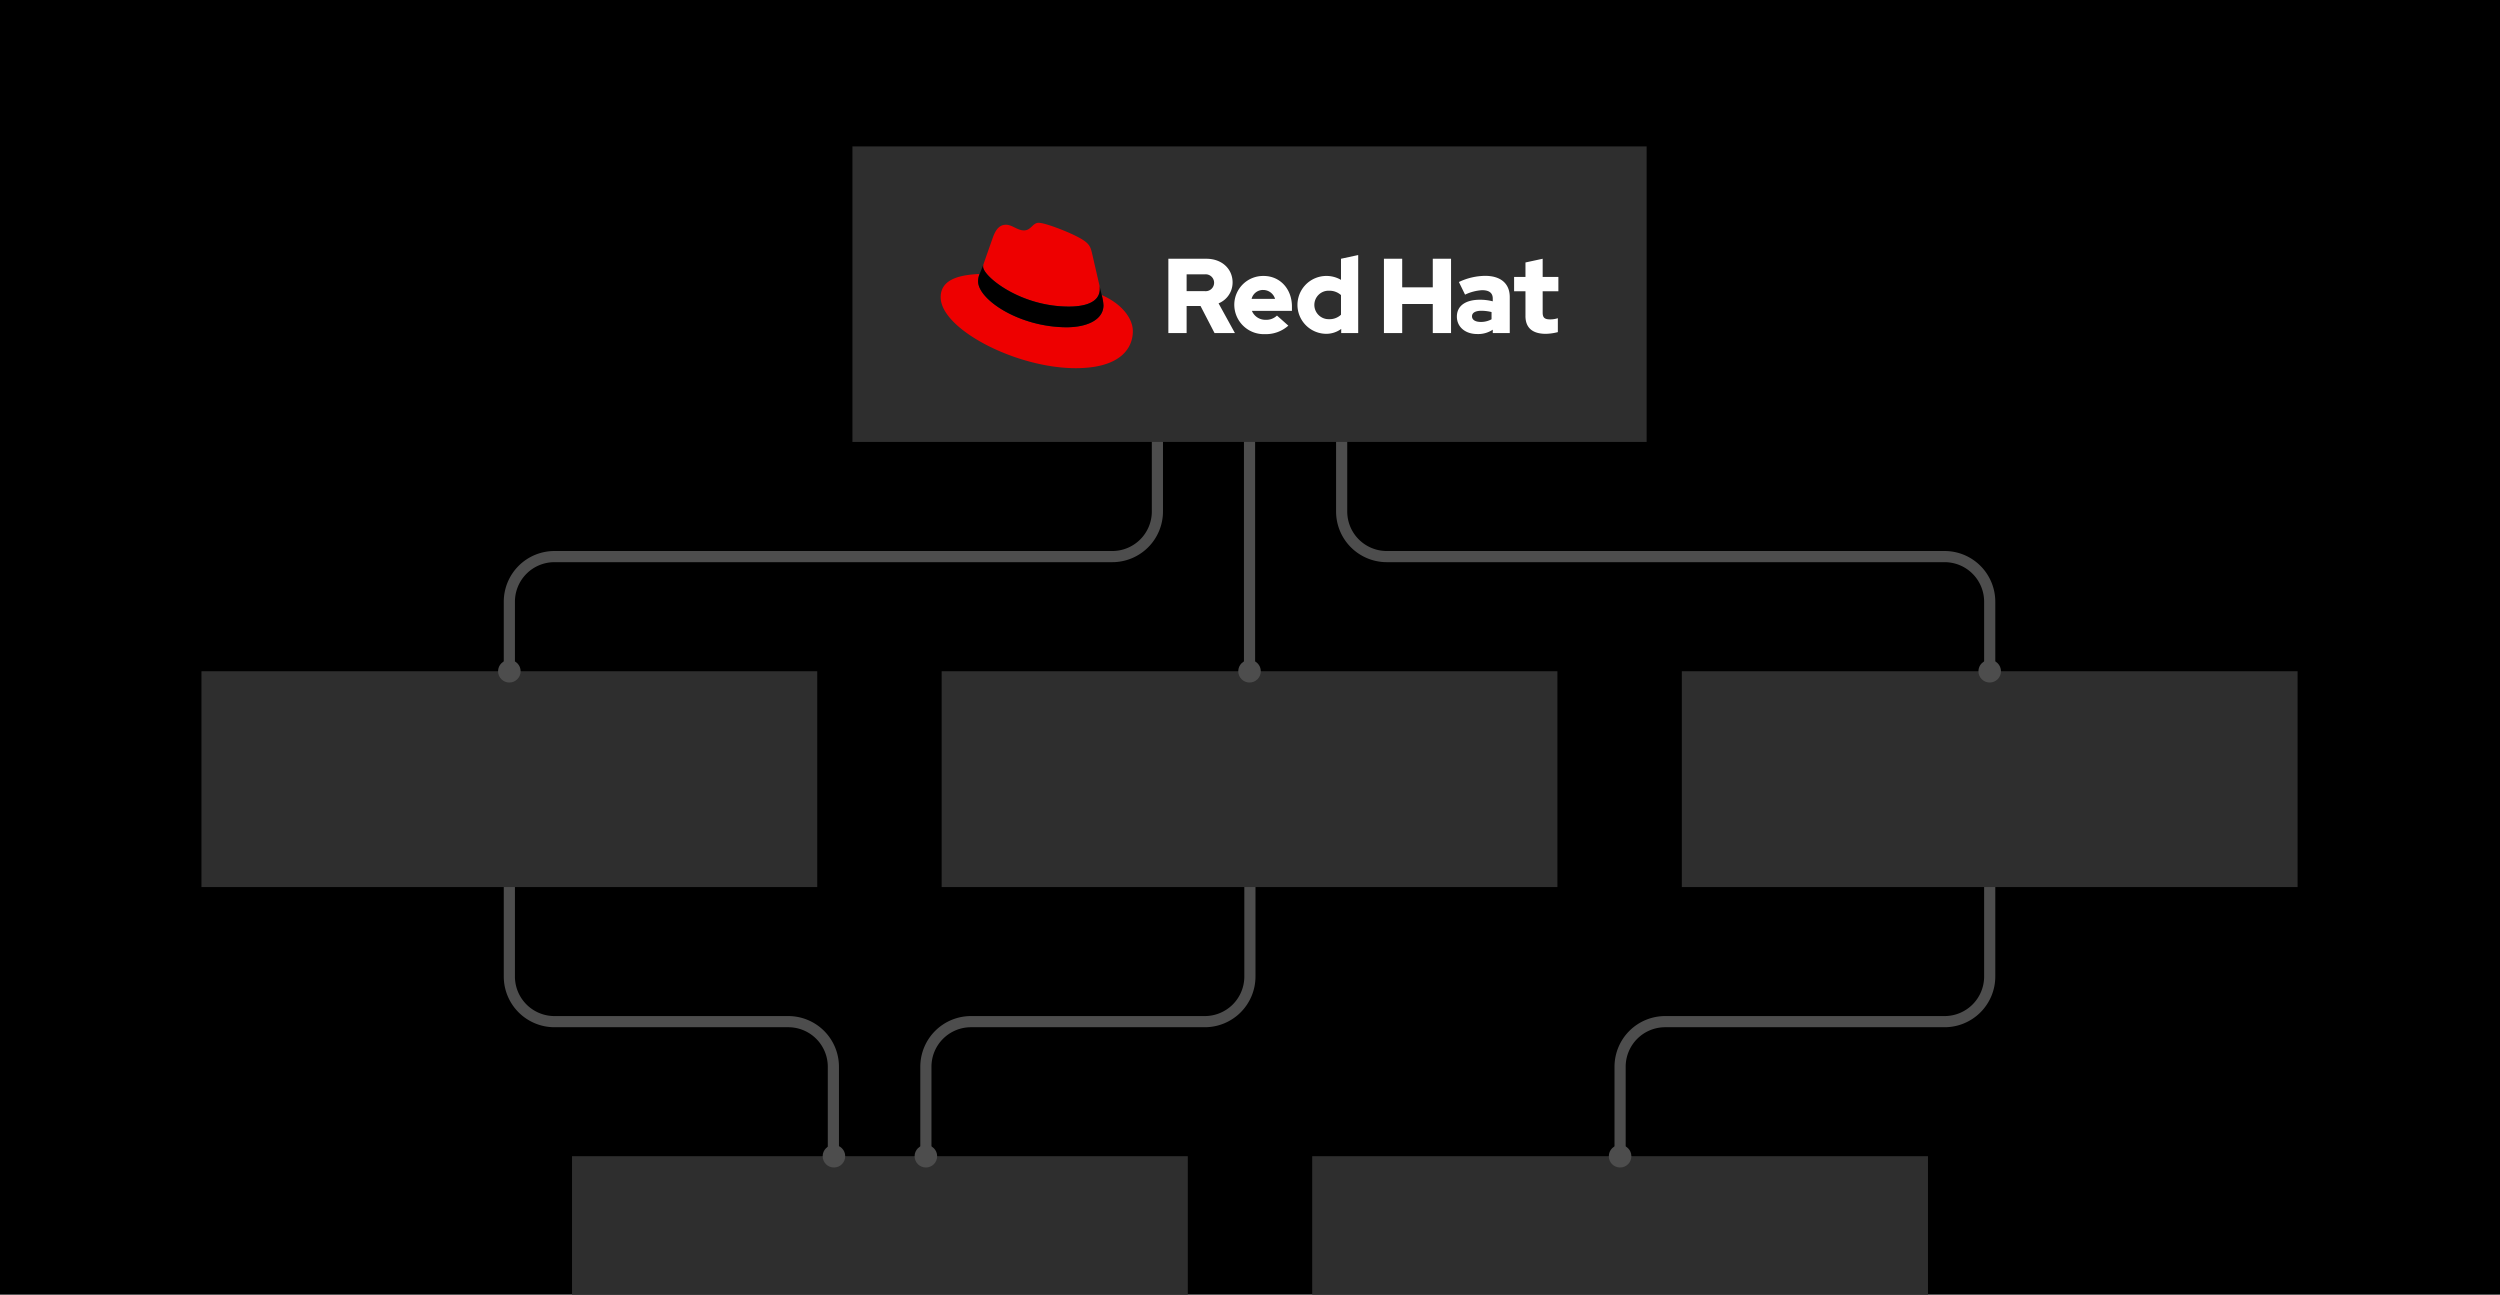 <svg xmlns="http://www.w3.org/2000/svg" width="560" height="290" viewBox="0 0 560 290"><defs><style>.a{fill:none;stroke:#4d4d4d;stroke-linecap:round;stroke-linejoin:round;stroke-width:2.5px;}.b{fill:#2e2e2e;}.c{fill:#e00;}.d{fill:#fff;}.e{fill:#4d4d4d;}</style></defs><rect width="560" height="290"/><path class="a" d="M362.9,258.994V238.953a10.105,10.105,0,0,1,10.105-10.105H435.59a10.105,10.105,0,0,0,10.105-10.105V134.781a10.105,10.105,0,0,0-10.105-10.105H310.636a10.105,10.105,0,0,1-10.105-10.105V98.994"/><path class="a" d="M207.397,258.994V238.953a10.105,10.105,0,0,1,10.105-10.105h52.372a10.105,10.105,0,0,0,10.105-10.105V198.703l-.084-48.344V98.994"/><path class="a" d="M186.676,258.994V238.953a10.105,10.105,0,0,0-10.105-10.105H124.2a10.105,10.105,0,0,1-10.105-10.105V134.781a10.105,10.105,0,0,1,10.105-10.105H249.153a10.105,10.105,0,0,0,10.105-10.105V98.994"/><rect class="b" x="190.944" y="32.796" width="177.901" height="66.198"/><path class="c" d="M246.787,66.091a11.288,11.288,0,0,1,.39,2.291c0,3.169-3.559,4.924-8.239,4.924-10.58,0-19.842-6.191-19.842-10.286a4.167,4.167,0,0,1,.341-1.657c-3.803.195-8.727.877-8.727,5.216,0,7.118,16.868,15.893,30.226,15.893,10.238,0,12.821-4.631,12.821-8.287,0-2.877-2.486-6.142-6.971-8.093m-7.361,2.584c2.828,0,6.923-.585,6.923-3.949a3.198,3.198,0,0,0-.07-.774L244.594,56.633c-.391-1.609-.732-2.34-3.559-3.754-2.194-1.121-6.971-2.973-8.385-2.973-1.316,0-1.706,1.706-3.266,1.706-1.511,0-2.632-1.267-4.046-1.267-1.365,0-2.243.926-2.925,2.828,0,0-1.901,5.363-2.145,6.142a1.414,1.414,0,0,0-.05.439c0,2.084,8.208,8.921,19.209,8.921"/><path d="M246.787,66.091a11.288,11.288,0,0,1,.39,2.291c0,3.169-3.559,4.924-8.239,4.924-10.58,0-19.842-6.191-19.842-10.286a4.167,4.167,0,0,1,.341-1.657l.829-2.048a1.414,1.414,0,0,0-.05.439c0,2.084,8.208,8.921,19.209,8.921,2.828,0,6.923-.585,6.923-3.949a3.198,3.198,0,0,0-.07-.774l.509,2.139Z"/><path class="d" d="M261.712,74.609h4.091V68.544h3.116l3.139,6.065h4.566l-3.663-6.659a5.037,5.037,0,0,0,3.14-4.685c0-2.997-2.355-5.304-5.875-5.304h-8.514V74.609Zm8.134-13.152a1.892,1.892,0,1,1,0,3.758h-4.043V61.457Zm6.635,6.873a6.606,6.606,0,0,0,6.85,6.517,7.55,7.55,0,0,0,5.256-1.903l-2.545-2.259a3.408,3.408,0,0,1-2.521.951,3.251,3.251,0,0,1-3.092-1.998h8.966v-.951c0-3.996-2.688-6.873-6.35-6.873a6.462,6.462,0,0,0-6.564,6.517m6.493-3.377a2.783,2.783,0,0,1,2.64,1.998h-5.256a2.62,2.62,0,0,1,2.616-1.998m17.457,9.656h3.805V57.128l-3.853.832v4.733a6.483,6.483,0,1,0-3.33,12.082,5.674,5.674,0,0,0,3.377-1.094v.927Zm-6.017-6.302a3.186,3.186,0,0,1,3.306-3.187,3.898,3.898,0,0,1,2.664.975v4.4a3.702,3.702,0,0,1-2.664.999,3.2,3.2,0,0,1-3.306-3.187m15.588,6.302h4.091V68.092h6.85V74.609h4.091V57.961h-4.091v6.398h-6.85V57.961h-4.091V74.609Zm20.906.214a5.887,5.887,0,0,0,3.473-.975v.761h3.805V66.547c0-3.068-2.069-4.757-5.518-4.757a14.001,14.001,0,0,0-5.875,1.38l1.379,2.83a10.281,10.281,0,0,1,3.805-.999c1.593,0,2.402.618,2.402,1.879V67.498a11.169,11.169,0,0,0-2.854-.357c-3.235,0-5.185,1.356-5.185,3.782,0,2.212,1.76,3.9,4.566,3.9m-1.176-3.972c0-.832.832-1.237,2.093-1.237a9.673,9.673,0,0,1,2.283.285V71.517a4.863,4.863,0,0,1-2.402.595c-1.237,0-1.974-.476-1.974-1.26m11.973-.071c0,2.687,1.618,3.996,4.567,3.996a11.818,11.818,0,0,0,2.688-.381v-3.116a5.599,5.599,0,0,1-1.736.262c-1.213,0-1.665-.381-1.665-1.522V65.238h3.52V62.028h-3.52v-4.067l-3.853.832v3.235h-2.545v3.211h2.545v5.542Z"/><rect class="b" x="45.129" y="150.359" width="137.933" height="48.344"/><rect class="b" x="210.928" y="150.359" width="137.933" height="48.344"/><rect class="b" x="376.728" y="150.359" width="137.933" height="48.344"/><rect class="b" x="128.134" y="258.994" width="137.933" height="31.006"/><rect class="b" x="293.933" y="258.994" width="137.933" height="31.006"/><circle class="e" cx="362.9" cy="258.994" r="2.526"/><circle class="e" cx="207.397" cy="258.994" r="2.526"/><circle class="e" cx="186.803" cy="258.994" r="2.526"/><circle class="e" cx="445.694" cy="150.359" r="2.526"/><circle class="e" cx="279.895" cy="150.359" r="2.526"/><circle class="e" cx="114.095" cy="150.359" r="2.526"/></svg>